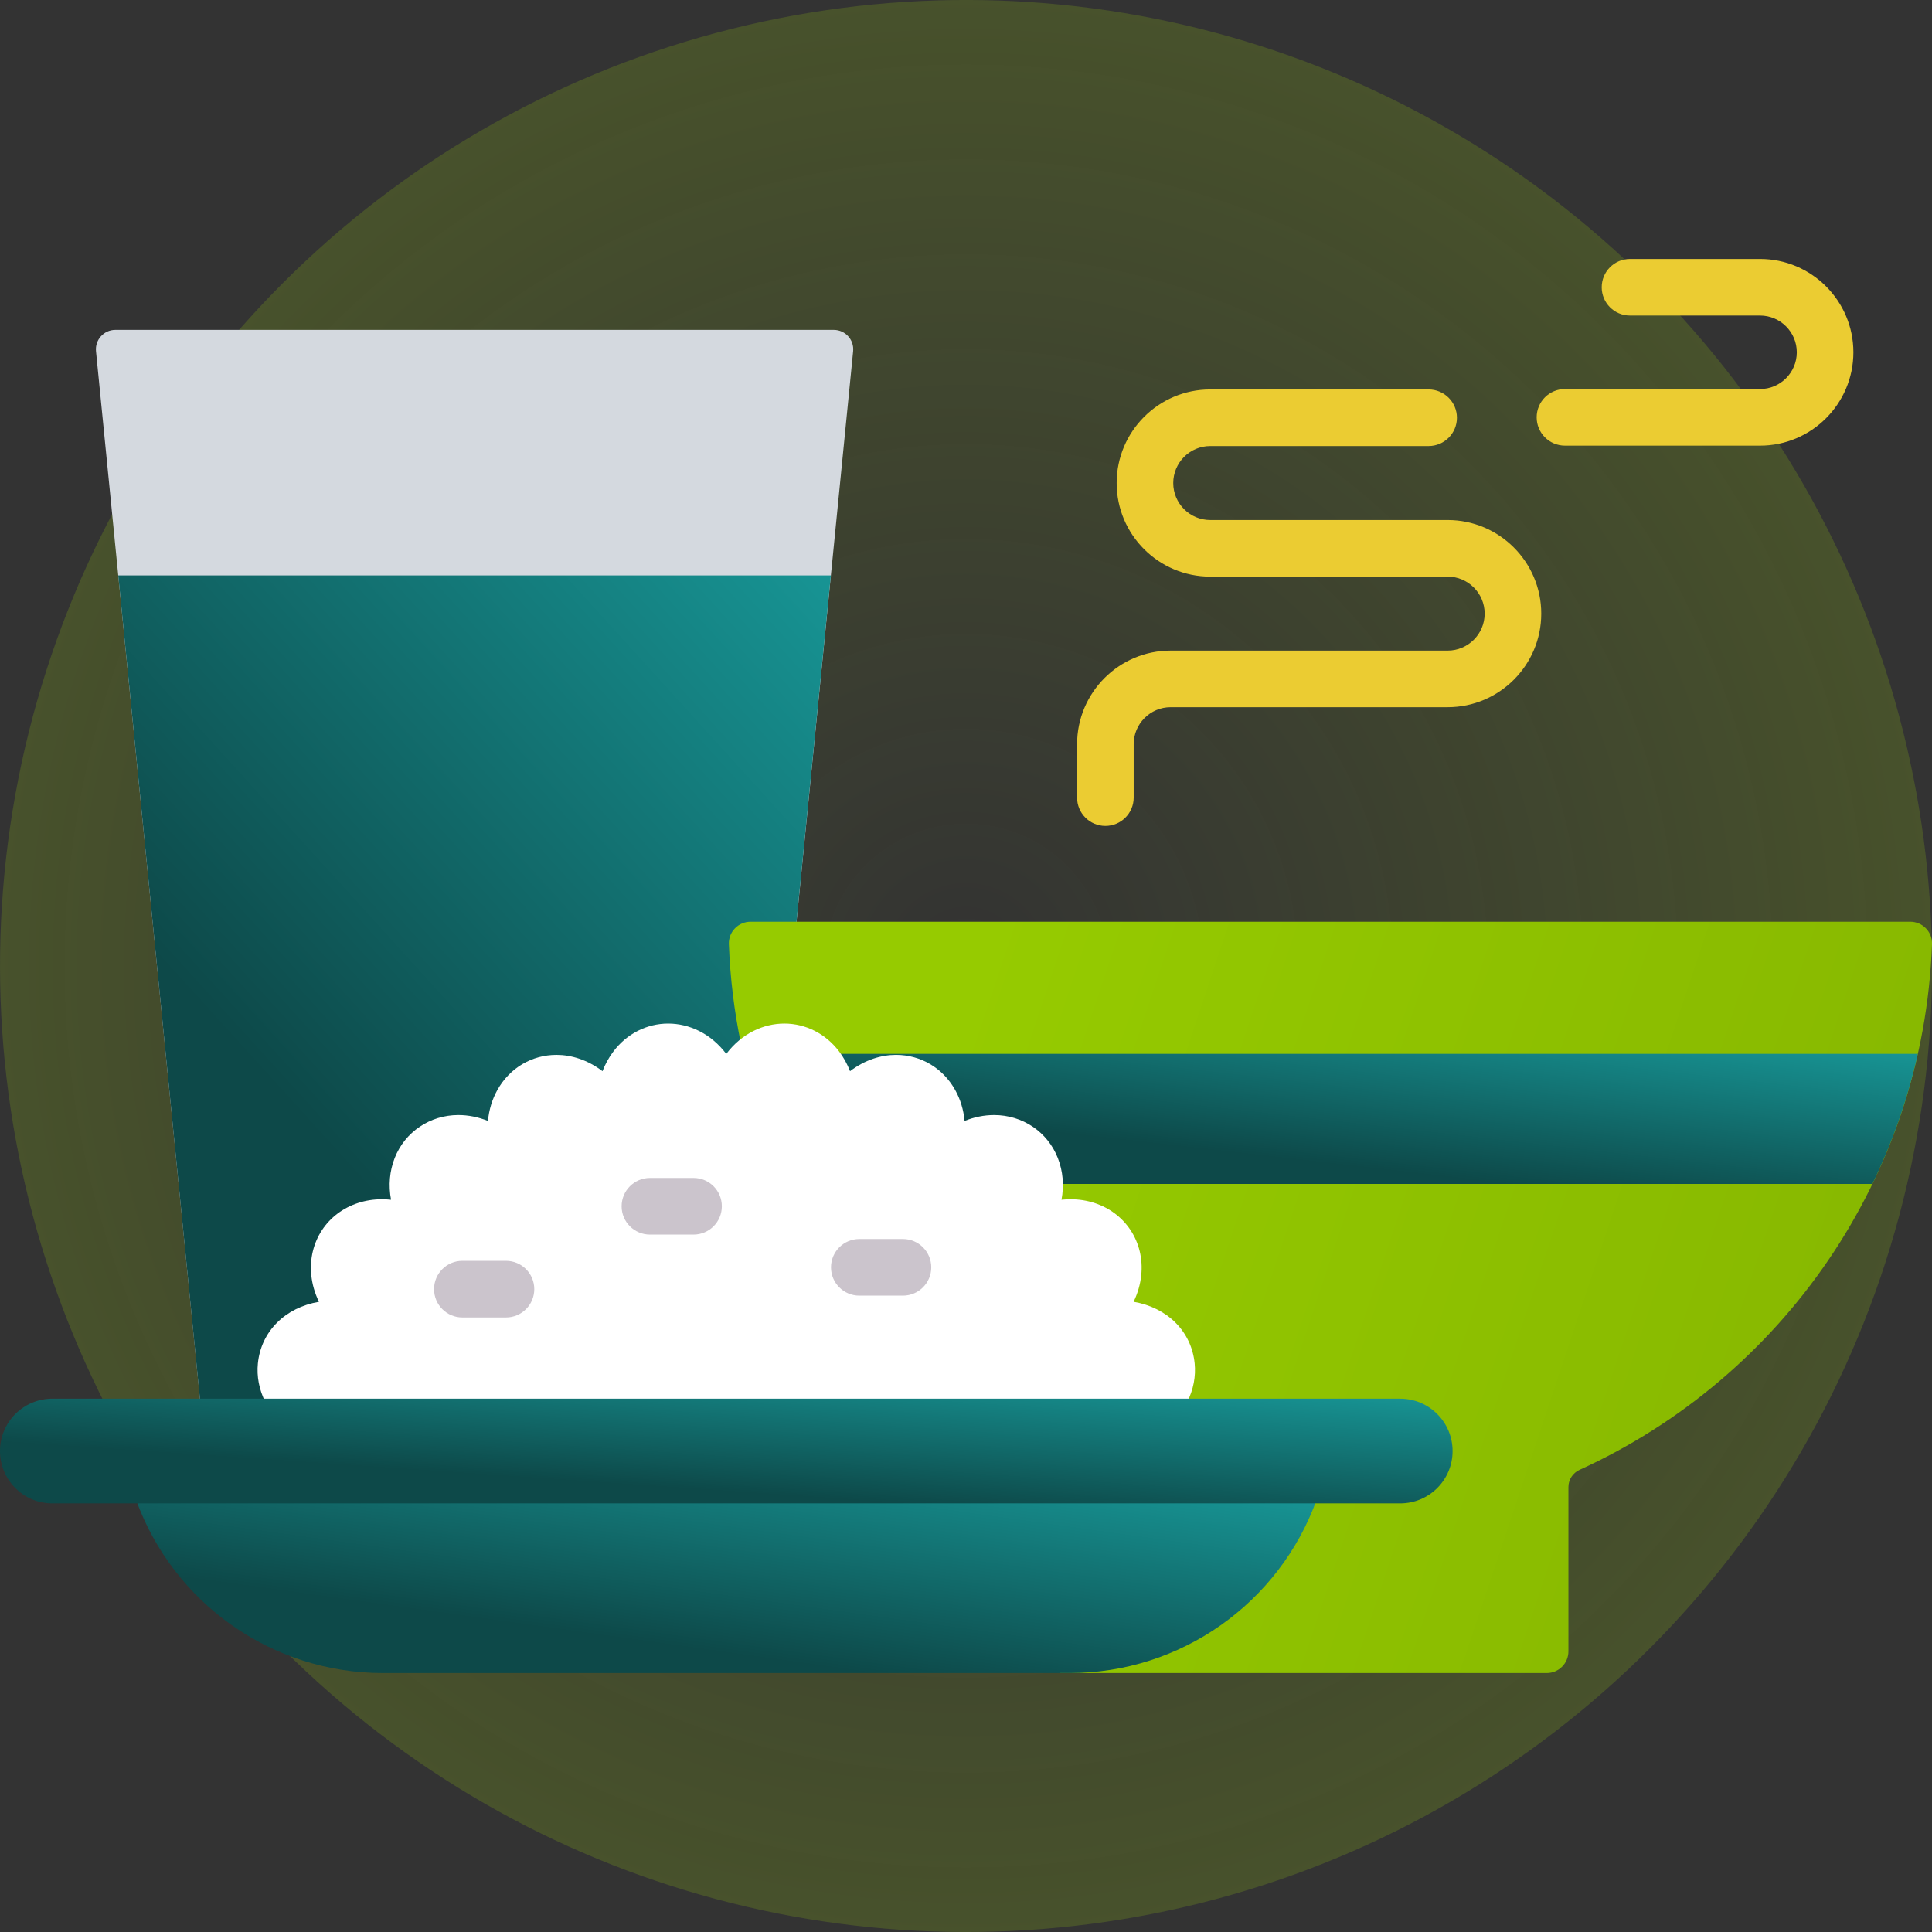 <svg width="48" height="48" viewBox="0 0 48 48" fill="none" xmlns="http://www.w3.org/2000/svg">
<rect x="0" y="0" width="48" height="48" fill="#333333" stroke="none"/>
<g clip-path="url(#clip0_5174_22849)">
<circle cx="24.001" cy="24" r="24" transform="rotate(-45 24.001 24)" fill="url(#paint0_radial_5174_22849)"/>
<path d="M4.977 34.844H6.697L6.639 34.712C6.52 34.446 6.473 34.159 6.5 33.882C6.575 33.139 7.14 32.571 7.94 32.435L8.063 32.414L8.009 32.302C7.823 31.917 7.771 31.494 7.863 31.111C8.04 30.38 8.693 29.889 9.49 29.889C9.561 29.889 9.633 29.893 9.705 29.9L9.83 29.914L9.807 29.79C9.744 29.445 9.773 29.113 9.894 28.805C10.134 28.192 10.721 27.797 11.389 27.797C11.622 27.797 11.858 27.844 12.088 27.936L12.204 27.983L12.216 27.858C12.241 27.591 12.317 27.343 12.441 27.122C12.729 26.609 13.247 26.302 13.827 26.302C14.2 26.302 14.586 26.439 14.912 26.687L15.011 26.763L15.056 26.647C15.122 26.476 15.21 26.319 15.316 26.178C15.631 25.762 16.099 25.524 16.601 25.524C17.127 25.524 17.626 25.785 17.969 26.241L18.044 26.34L18.119 26.241C18.215 26.113 18.325 25.999 18.446 25.901L18.49 25.866L18.479 25.81C18.324 25.029 18.231 24.235 18.202 23.453C18.198 23.332 18.242 23.218 18.326 23.131C18.411 23.042 18.525 22.994 18.648 22.994H19.78L21.196 8.727C21.224 8.443 21.001 8.196 20.715 8.196H2.866C2.58 8.196 2.357 8.443 2.385 8.727L4.977 34.844Z" fill="#D4D9DF"/>
<path d="M6.697 34.844L6.638 34.712C6.52 34.446 6.472 34.159 6.5 33.882C6.574 33.138 7.139 32.571 7.939 32.435L8.062 32.414L8.008 32.302C7.822 31.916 7.77 31.494 7.863 31.111C8.039 30.38 8.693 29.889 9.489 29.889C9.56 29.889 9.633 29.893 9.704 29.9L9.829 29.914L9.807 29.79C9.743 29.445 9.772 29.113 9.893 28.804C10.134 28.192 10.72 27.797 11.388 27.797C11.622 27.797 11.857 27.844 12.087 27.936L12.204 27.983L12.216 27.858C12.241 27.591 12.316 27.343 12.44 27.122C12.728 26.608 13.247 26.302 13.827 26.302C14.2 26.302 14.585 26.439 14.911 26.687L15.011 26.763L15.056 26.647C15.122 26.476 15.209 26.318 15.315 26.178C15.63 25.762 16.099 25.523 16.6 25.523C17.126 25.523 17.625 25.785 17.969 26.241L18.044 26.34L18.118 26.241C18.214 26.113 18.324 25.999 18.445 25.901L18.49 25.866L18.479 25.81C18.323 25.028 18.23 24.235 18.202 23.453C18.197 23.332 18.241 23.218 18.325 23.131C18.41 23.042 18.525 22.994 18.647 22.994H19.779L20.642 14.296H2.938L4.976 34.844H6.697Z" fill="url(#paint1_linear_5174_22849)"/>
<path d="M47.461 22.9H18.648C18.343 22.9 18.098 23.152 18.109 23.456C18.14 24.302 18.243 25.129 18.409 25.933C18.718 25.669 19.095 25.524 19.488 25.524C19.989 25.524 20.457 25.762 20.773 26.179C20.879 26.319 20.966 26.476 21.032 26.647L21.077 26.763L21.177 26.688C21.503 26.439 21.888 26.302 22.261 26.302C22.841 26.302 23.359 26.609 23.647 27.122C23.771 27.344 23.847 27.591 23.872 27.858L23.884 27.983L24.001 27.936C24.23 27.844 24.466 27.797 24.7 27.797C25.367 27.797 25.954 28.192 26.194 28.805C26.315 29.113 26.345 29.445 26.281 29.791L26.259 29.914L26.383 29.901C26.455 29.893 26.527 29.889 26.598 29.889C27.395 29.889 28.048 30.38 28.225 31.111C28.317 31.494 28.266 31.917 28.08 32.302L28.025 32.415L28.148 32.436C28.948 32.571 29.513 33.139 29.588 33.882C29.616 34.158 29.568 34.445 29.449 34.712L29.39 34.844H34.788C35.454 34.844 35.995 35.385 35.995 36.051C35.995 36.716 35.454 37.257 34.788 37.257H32.611L32.576 37.351C31.626 39.822 29.232 41.472 26.577 41.472H26.344V41.566H38.428C38.726 41.566 38.967 41.325 38.967 41.027V36.946C38.967 36.76 39.077 36.594 39.246 36.517C44.257 34.235 47.787 29.27 48 23.456C48.011 23.152 47.765 22.9 47.461 22.9Z" fill="url(#paint2_linear_5174_22849)"/>
<path d="M20.775 26.183C20.88 26.322 20.966 26.478 21.032 26.647L21.077 26.763L21.176 26.688C21.503 26.439 21.888 26.302 22.261 26.302C22.841 26.302 23.359 26.609 23.647 27.122C23.771 27.344 23.847 27.591 23.872 27.858L23.884 27.983L24 27.936C24.23 27.844 24.466 27.797 24.7 27.797C25.367 27.797 25.954 28.192 26.194 28.805C26.271 28.999 26.31 29.203 26.313 29.414H46.519C47.012 28.396 47.394 27.314 47.647 26.183H20.775V26.183Z" fill="url(#paint3_linear_5174_22849)"/>
<path d="M29.49 34.844C29.653 34.526 29.713 34.19 29.681 33.873C29.601 33.074 28.997 32.484 28.164 32.343C28.377 31.901 28.405 31.458 28.316 31.089C28.129 30.315 27.438 29.795 26.598 29.795C26.529 29.795 26.453 29.799 26.373 29.807C26.439 29.451 26.41 29.099 26.281 28.77C26.027 28.122 25.406 27.703 24.699 27.703C24.451 27.703 24.204 27.753 23.965 27.849C23.939 27.572 23.861 27.312 23.729 27.077C23.424 26.533 22.875 26.208 22.261 26.208C21.9 26.208 21.493 26.328 21.119 26.613C21.05 26.435 20.959 26.27 20.847 26.122C20.514 25.682 20.018 25.43 19.487 25.43C18.969 25.43 18.43 25.673 18.044 26.184C17.658 25.673 17.119 25.43 16.6 25.43C16.07 25.43 15.574 25.682 15.241 26.122C15.128 26.27 15.038 26.435 14.969 26.613C14.594 26.328 14.188 26.208 13.827 26.208C13.213 26.208 12.664 26.533 12.359 27.077C12.227 27.312 12.149 27.572 12.123 27.849C11.883 27.753 11.637 27.703 11.388 27.703C10.682 27.703 10.061 28.122 9.806 28.77C9.678 29.099 9.649 29.45 9.715 29.807C9.634 29.799 9.559 29.795 9.49 29.795C8.649 29.795 7.959 30.315 7.772 31.089C7.683 31.458 7.71 31.901 7.924 32.343C7.09 32.484 6.487 33.074 6.407 33.873C6.375 34.19 6.435 34.526 6.597 34.844H29.49Z" fill="white"/>
<path d="M3.378 37.258C4.308 39.835 6.757 41.566 9.512 41.566H26.577C29.332 41.566 31.782 39.835 32.712 37.258H3.378Z" fill="url(#paint4_linear_5174_22849)"/>
<path d="M34.788 37.351H1.3C0.582 37.351 0 36.769 0 36.051C0 35.333 0.582 34.75 1.3 34.75H34.788C35.506 34.75 36.089 35.333 36.089 36.051C36.089 36.769 35.506 37.351 34.788 37.351Z" fill="url(#paint5_linear_5174_22849)"/>
<path d="M17.231 30.673H16.148C15.759 30.673 15.444 30.358 15.444 29.97C15.444 29.581 15.759 29.266 16.148 29.266H17.231C17.62 29.266 17.934 29.581 17.934 29.97C17.934 30.358 17.619 30.673 17.231 30.673Z" fill="#CBC4CC"/>
<path d="M22.433 32.19H21.35C20.961 32.19 20.646 31.875 20.646 31.487C20.646 31.098 20.961 30.783 21.35 30.783H22.433C22.822 30.783 23.137 31.098 23.137 31.487C23.137 31.875 22.822 32.19 22.433 32.19Z" fill="#CBC4CC"/>
<path d="M12.571 32.732H11.487C11.099 32.732 10.784 32.417 10.784 32.029C10.784 31.64 11.099 31.325 11.487 31.325H12.571C12.96 31.325 13.274 31.64 13.274 32.029C13.274 32.417 12.959 32.732 12.571 32.732Z" fill="#CBC4CC"/>
<path d="M27.463 20.52C27.075 20.52 26.76 20.205 26.76 19.817V18.489C26.76 17.207 27.803 16.164 29.085 16.164H35.967C36.473 16.164 36.886 15.752 36.886 15.245C36.886 14.739 36.473 14.326 35.967 14.326H30.068C28.786 14.326 27.743 13.283 27.743 12.001C27.743 10.719 28.786 9.676 30.068 9.676H35.493C35.882 9.676 36.197 9.991 36.197 10.379C36.197 10.767 35.882 11.082 35.493 11.082H30.068C29.561 11.082 29.149 11.494 29.149 12.001C29.149 12.508 29.561 12.92 30.068 12.92H35.967C37.249 12.92 38.292 13.963 38.292 15.245C38.292 16.527 37.249 17.57 35.967 17.57H29.085C28.578 17.57 28.166 17.983 28.166 18.489V19.817C28.166 20.205 27.851 20.52 27.463 20.52Z" fill="#EBCC32"/>
<path d="M43.728 11.072H38.881C38.492 11.072 38.178 10.757 38.178 10.369C38.178 9.98 38.492 9.666 38.881 9.666H43.728C44.231 9.666 44.641 9.256 44.641 8.753C44.641 8.25 44.231 7.84 43.728 7.84H40.497C40.108 7.84 39.794 7.526 39.794 7.137C39.794 6.749 40.108 6.434 40.497 6.434H43.728C45.007 6.434 46.047 7.474 46.047 8.753C46.047 10.031 45.007 11.072 43.728 11.072Z" fill="#EBCC32"/>
</g>
<defs>
<radialGradient id="paint0_radial_5174_22849" cx="0" cy="0" r="1" gradientUnits="userSpaceOnUse" gradientTransform="translate(24.001 24) rotate(-90) scale(24)">
<stop stop-color="#9ACC0D" stop-opacity="0"/>
<stop offset="1" stop-color="#9ACC0D" stop-opacity="0.2"/>
</radialGradient>
<linearGradient id="paint1_linear_5174_22849" x1="20.296" y1="14.296" x2="6.568" y2="26.765" gradientUnits="userSpaceOnUse">
<stop stop-color="#179393"/>
<stop offset="1" stop-color="#0D4949"/>
</linearGradient>
<linearGradient id="paint2_linear_5174_22849" x1="48" y1="24.243" x2="26.525" y2="17.079" gradientUnits="userSpaceOnUse">
<stop stop-color="#88B900"/>
<stop offset="1" stop-color="#96CB00"/>
</linearGradient>
<linearGradient id="paint3_linear_5174_22849" x1="47.121" y1="26.183" x2="46.633" y2="30.465" gradientUnits="userSpaceOnUse">
<stop stop-color="#179393"/>
<stop offset="1" stop-color="#0D4949"/>
</linearGradient>
<linearGradient id="paint4_linear_5174_22849" x1="32.138" y1="37.258" x2="31.348" y2="42.931" gradientUnits="userSpaceOnUse">
<stop stop-color="#179393"/>
<stop offset="1" stop-color="#0D4949"/>
</linearGradient>
<linearGradient id="paint5_linear_5174_22849" x1="35.383" y1="34.75" x2="35.145" y2="38.226" gradientUnits="userSpaceOnUse">
<stop stop-color="#179393"/>
<stop offset="1" stop-color="#0D4949"/>
</linearGradient>
<clipPath id="clip0_5174_22849">
<rect width="48" height="48" fill="white"/>
</clipPath>
</defs>
</svg>
